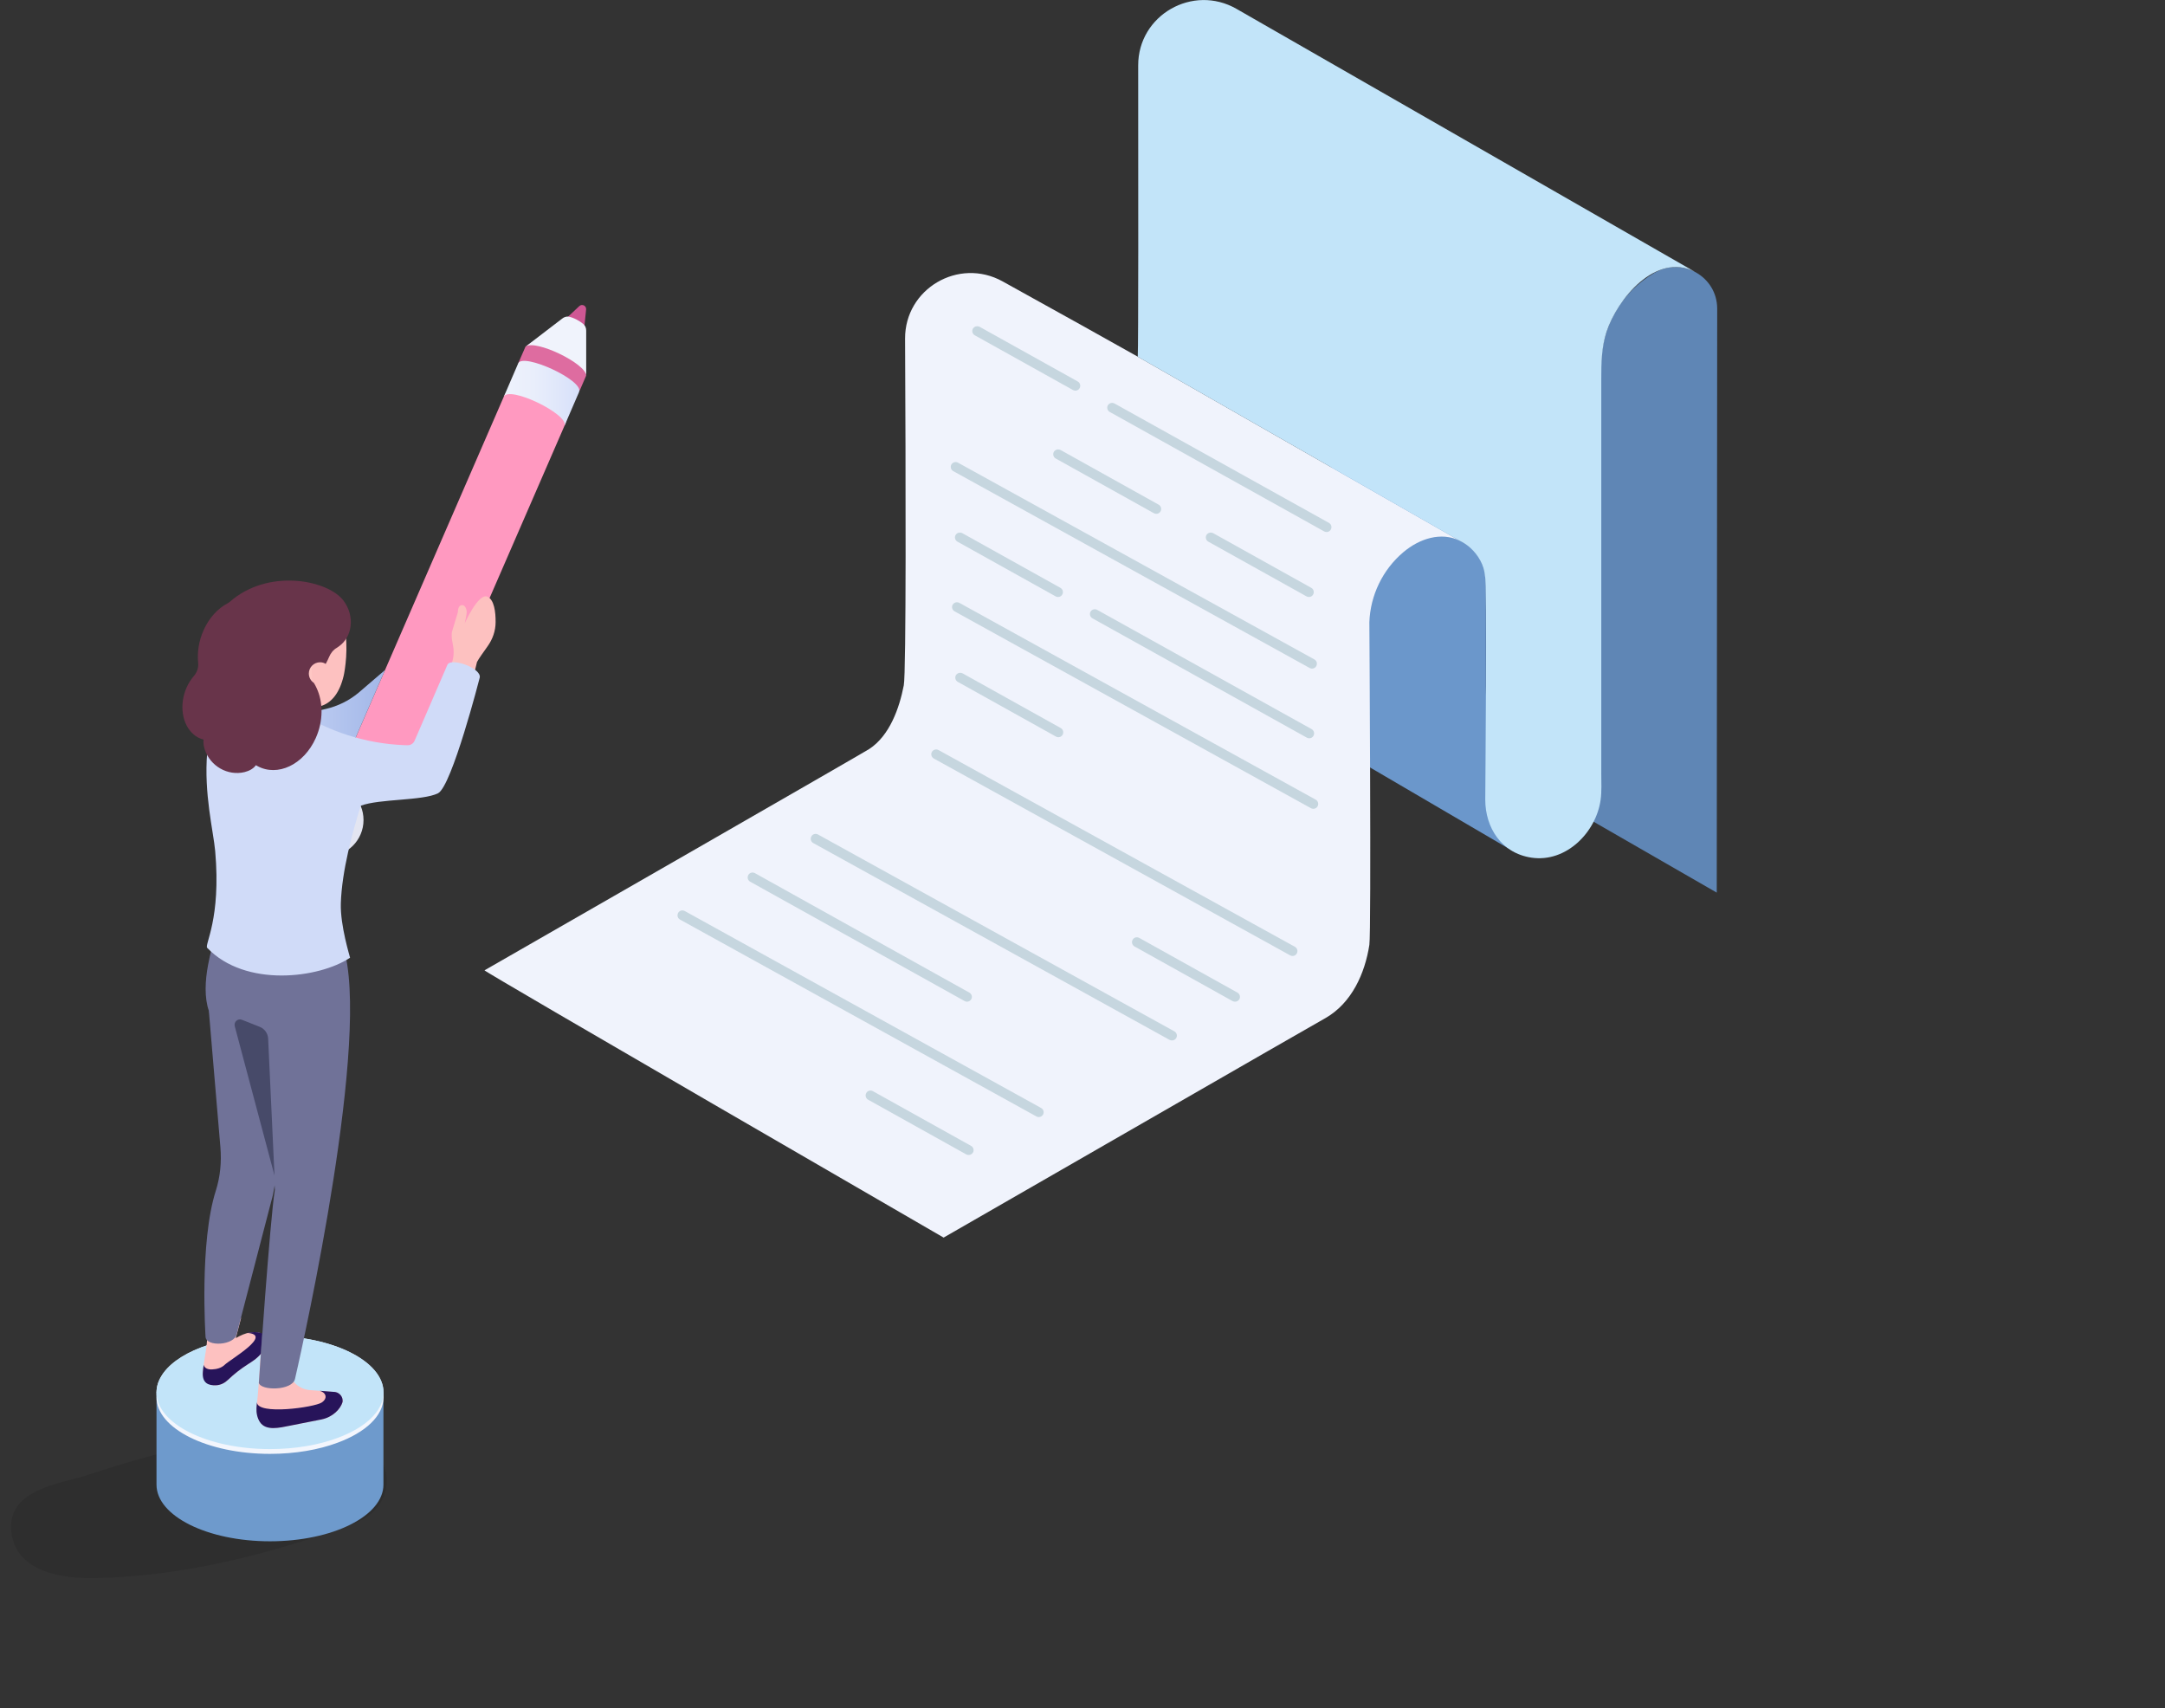 <svg width="180" height="142" viewBox="0 0 180 142" fill="none" xmlns="http://www.w3.org/2000/svg">
<rect x="0" y="0" width="180" height="142" fill="#333333" stroke="none"/>
<path d="M137.57 22.67C134.823 24.254 133.123 27.172 133.123 30.331V33.987H110.691V55.759L142.733 74.203L142.769 25.66C142.769 22.999 139.878 21.336 137.57 22.67Z" fill="#5F86B5"/>
<path d="M123.486 57.076V48.312C123.486 45.438 120.355 43.632 117.849 45.074C114.404 44.566 108.168 58.161 107.604 60.11L126.001 70.876C125.992 70.885 123.486 58.669 123.486 57.076Z" fill="#6B97CB"/>
<path d="M83.356 23.391C79.705 21.371 75.231 24.005 75.249 28.151C75.303 39.095 75.348 55.937 75.142 56.969C74.775 58.864 73.97 61.151 72.27 62.263C71.814 62.566 44.756 78.1 40.282 80.662C40.166 80.725 78.453 102.879 78.453 102.879C81.737 101.002 102.164 89.231 105.448 87.353C107.04 86.446 108.624 85.529 110.217 84.622C112.382 83.376 113.483 80.921 113.85 78.545C114.02 77.406 113.85 51.72 113.85 51.72C113.93 49.487 114.959 47.351 116.677 45.901C118.028 44.762 119.8 44.202 121.348 44.94L94.603 29.655C92.706 28.578 87.776 25.838 83.356 23.391Z" fill="#F0F3FC"/>
<path d="M94.63 5.436C94.639 15.072 94.648 28.756 94.594 29.655L121.339 44.94C121.643 45.083 121.947 45.278 122.234 45.536C122.896 46.123 123.406 47.004 123.459 47.894C123.656 48.09 123.486 65.644 123.486 66.471C123.486 68.811 124.837 70.92 127.316 71.294C130.206 71.73 132.702 69.194 133.078 66.489C133.177 65.769 133.132 65.021 133.132 64.3C133.132 58.17 133.132 37.644 133.132 31.514C133.132 30.18 133.15 28.881 133.57 27.582C134.456 24.877 137.65 20.953 140.889 22.581L102.808 0.739C99.166 -1.352 94.621 1.264 94.63 5.436Z" fill="#C2E4F9"/>
<path d="M102.683 83.27C102.826 83.27 102.96 83.199 103.041 83.065C103.148 82.869 103.076 82.62 102.88 82.513L94.719 77.967C94.522 77.86 94.272 77.922 94.165 78.127C94.057 78.323 94.129 78.572 94.326 78.679L102.486 83.225C102.549 83.252 102.62 83.27 102.683 83.27Z" fill="#C6D6DF"/>
<path d="M80.394 83.27C80.537 83.27 80.672 83.199 80.752 83.065C80.86 82.869 80.788 82.62 80.591 82.513L62.767 72.584C62.571 72.477 62.32 72.54 62.213 72.744C62.105 72.94 62.177 73.189 62.374 73.296L80.198 83.216C80.26 83.252 80.323 83.27 80.394 83.27Z" fill="#C6D6DF"/>
<path d="M97.439 86.49C97.583 86.49 97.717 86.419 97.797 86.286C97.905 86.09 97.833 85.841 97.636 85.734L68.011 69.372C67.814 69.266 67.563 69.328 67.456 69.532C67.349 69.728 67.42 69.977 67.617 70.084L97.243 86.446C97.305 86.473 97.377 86.49 97.439 86.49Z" fill="#C6D6DF"/>
<path d="M80.537 96.01C80.68 96.01 80.815 95.939 80.895 95.806C81.003 95.61 80.931 95.361 80.734 95.254L72.574 90.708C72.377 90.601 72.126 90.663 72.019 90.868C71.912 91.064 71.983 91.313 72.18 91.419L80.34 95.966C80.394 95.993 80.466 96.01 80.537 96.01Z" fill="#C6D6DF"/>
<path d="M86.362 92.861C86.505 92.861 86.64 92.79 86.72 92.656C86.828 92.46 86.756 92.211 86.559 92.105L56.934 75.734C56.737 75.627 56.486 75.689 56.379 75.894C56.271 76.09 56.343 76.339 56.54 76.445L86.165 92.807C86.228 92.843 86.3 92.861 86.362 92.861Z" fill="#C6D6DF"/>
<path d="M79.831 55.928C79.688 55.928 79.553 55.999 79.473 56.133C79.365 56.329 79.437 56.578 79.634 56.684L87.794 61.231C87.991 61.338 88.241 61.276 88.349 61.071C88.456 60.875 88.385 60.626 88.188 60.519L80.028 55.973C79.965 55.946 79.902 55.928 79.831 55.928Z" fill="#C6D6DF"/>
<path d="M79.804 44.273C79.661 44.273 79.526 44.344 79.446 44.478C79.338 44.673 79.41 44.922 79.607 45.029L87.767 49.576C87.964 49.682 88.215 49.62 88.322 49.416C88.429 49.22 88.358 48.971 88.161 48.864L80.001 44.317C79.938 44.291 79.875 44.273 79.804 44.273Z" fill="#C6D6DF"/>
<path d="M91.024 50.644C90.881 50.644 90.747 50.715 90.666 50.848C90.559 51.044 90.63 51.293 90.827 51.4L108.651 61.32C108.848 61.427 109.098 61.365 109.206 61.16C109.313 60.964 109.242 60.715 109.045 60.608L91.221 50.697C91.159 50.661 91.087 50.644 91.024 50.644Z" fill="#C6D6DF"/>
<path d="M79.562 50.065C79.419 50.065 79.285 50.136 79.204 50.27C79.097 50.465 79.168 50.714 79.365 50.821L108.991 67.183C109.188 67.29 109.438 67.228 109.546 67.023C109.653 66.827 109.581 66.578 109.385 66.472L79.768 50.118C79.705 50.083 79.634 50.065 79.562 50.065Z" fill="#C6D6DF"/>
<path d="M77.835 62.299C77.692 62.299 77.558 62.37 77.477 62.504C77.37 62.699 77.442 62.948 77.638 63.055L107.264 79.417C107.461 79.524 107.711 79.462 107.819 79.257C107.926 79.061 107.855 78.812 107.658 78.705L78.032 62.352C77.969 62.317 77.907 62.299 77.835 62.299Z" fill="#C6D6DF"/>
<path d="M81.245 27.119C81.101 27.119 80.967 27.19 80.886 27.324C80.779 27.52 80.851 27.769 81.048 27.875L89.208 32.422C89.405 32.529 89.655 32.466 89.763 32.262C89.87 32.066 89.798 31.817 89.602 31.71L81.441 27.164C81.379 27.137 81.316 27.119 81.245 27.119Z" fill="#C6D6DF"/>
<path d="M100.661 44.273C100.518 44.273 100.384 44.344 100.303 44.478C100.196 44.673 100.267 44.922 100.464 45.029L108.624 49.576C108.821 49.682 109.072 49.62 109.179 49.416C109.287 49.22 109.215 48.971 109.018 48.864L100.858 44.317C100.795 44.291 100.724 44.273 100.661 44.273Z" fill="#C6D6DF"/>
<path d="M87.973 37.36C87.83 37.36 87.696 37.431 87.615 37.565C87.508 37.76 87.579 38.009 87.776 38.116L95.937 42.663C96.133 42.769 96.384 42.707 96.491 42.502C96.599 42.307 96.527 42.058 96.33 41.951L88.17 37.404C88.107 37.378 88.045 37.36 87.973 37.36Z" fill="#C6D6DF"/>
<path d="M92.465 33.49C92.322 33.49 92.188 33.561 92.107 33.694C92 33.89 92.071 34.139 92.268 34.246L110.092 44.175C110.289 44.282 110.539 44.22 110.647 44.015C110.754 43.819 110.682 43.57 110.485 43.464L92.662 33.543C92.599 33.508 92.528 33.49 92.465 33.49Z" fill="#C6D6DF"/>
<path d="M79.455 38.41C79.312 38.41 79.177 38.481 79.097 38.614C78.99 38.81 79.061 39.059 79.258 39.166L108.884 55.528C109.081 55.635 109.331 55.572 109.438 55.368C109.546 55.172 109.474 54.923 109.277 54.816L79.652 38.463C79.589 38.428 79.526 38.41 79.455 38.41Z" fill="#C6D6DF"/>
<path opacity="0.1" d="M7.896 131.186C14.986 131.047 21.842 129.337 28.442 127.02C29.402 126.684 30.379 126.317 31.127 125.574C31.873 124.828 32.356 123.613 32.077 122.394C31.573 120.194 29.194 119.417 27.32 119.279C20.314 118.776 13.603 120.534 7.134 122.664C5.15 123.318 0.616 123.762 0.932 127.245C1.269 130.934 5.724 131.224 7.896 131.186Z" fill="black"/>
<path d="M41.949 32.834L29.291 61.958C28.677 63.378 29.32 65.023 30.737 65.646C31.099 65.805 31.482 65.878 31.85 65.878C32.928 65.878 33.954 65.247 34.409 64.197L47.009 35.217L47.812 32.732L43.438 30.711L41.949 32.834Z" fill="#FF99C0"/>
<path d="M43.084 30.204L48.195 32.472L48.73 31.233L48.492 29.146L45.658 27.48L43.691 28.813L43.084 30.204Z" fill="#DE6CA0"/>
<path d="M41.884 32.986C42.303 32.015 47.335 34.457 46.93 35.398L48.144 32.587C48.563 31.617 43.482 29.298 43.084 30.204L41.884 32.986Z" fill="url(#paint0_linear)"/>
<path d="M48.73 25.727C48.759 25.415 48.397 25.234 48.166 25.444L47.103 26.444C46.785 26.69 48.585 27.617 48.585 27.154L48.73 25.727Z" fill="#CF5794"/>
<path d="M46.756 26.473L43.699 28.813C44.508 28.19 48.737 30.226 48.737 31.233V27.48C48.737 27.277 48.665 27.081 48.513 26.951C48.195 26.668 47.66 26.386 47.262 26.321C47.074 26.299 46.894 26.364 46.756 26.473Z" fill="#F0F3FC"/>
<path d="M31.879 115.687V123.417C31.879 126.018 27.658 128.126 22.446 128.126C17.234 128.126 13.012 126.018 13.012 123.417V115.687H31.879Z" fill="#6E9ACC"/>
<path d="M31.887 115.752C31.887 117.302 30.383 118.679 28.063 119.534C26.494 120.12 24.549 120.461 22.446 120.461C17.241 120.461 13.012 118.353 13.012 115.752C13.012 115.31 13.135 114.875 13.373 114.469C14.487 112.491 18.13 111.042 22.446 111.042C27.658 111.042 31.887 113.151 31.887 115.752Z" fill="url(#paint1_linear)"/>
<path d="M31.887 116.15C31.887 117.701 30.383 119.077 28.063 119.932C26.494 120.519 24.549 120.859 22.446 120.859C17.241 120.859 13.012 118.751 13.012 116.15C13.012 115.708 13.135 115.273 13.373 114.868C14.487 112.89 18.13 111.441 22.446 111.441C27.658 111.441 31.887 113.542 31.887 116.15Z" fill="#F3F6FD"/>
<path d="M31.887 115.752C31.887 117.302 30.383 118.679 28.063 119.534C26.494 120.12 24.549 120.461 22.446 120.461C17.241 120.461 13.012 118.353 13.012 115.752C13.012 115.31 13.135 114.875 13.373 114.469C14.487 112.491 18.13 111.042 22.446 111.042C27.658 111.042 31.887 113.151 31.887 115.752Z" fill="#C2E4F9"/>
<path d="M21.238 59.097L23.169 65.407C23.544 64.769 24.108 64.255 24.81 63.958C25.894 63.494 27.694 63.219 28.93 62.791L32.01 55.699L29.798 57.597C29.01 58.249 28.077 58.705 27.079 58.937C26.169 59.147 25.019 59.379 24.094 59.459C23.125 59.538 22.142 59.415 21.238 59.097Z" fill="url(#paint2_linear)"/>
<path d="M27.209 71.188C28.874 71.188 30.224 69.836 30.224 68.167C30.224 66.499 28.874 65.146 27.209 65.146C25.545 65.146 24.195 66.499 24.195 68.167C24.195 69.836 25.545 71.188 27.209 71.188Z" fill="#E3E5F1"/>
<path d="M16.865 114.049C16.829 114.672 17.335 115.194 17.964 115.165C18.383 115.143 18.701 114.955 18.976 114.694C19.475 114.216 20.017 113.795 20.595 113.426C20.805 113.295 21 113.158 21.145 113.056C22.164 112.303 22.164 111.47 22.164 111.47C22.157 111.426 22.142 111.376 22.135 111.325C22.034 110.999 21.723 110.767 21.376 110.76H21.166C21.051 110.76 20.928 110.767 20.812 110.774C20.458 110.796 19.952 111.028 19.605 111.238L20.046 109.557H17.328C17.292 110.028 17.27 110.448 17.256 110.796C17.227 111.412 17.169 112.028 17.06 112.643C17.01 112.919 16.974 113.209 16.93 113.469C16.93 113.513 16.923 113.556 16.916 113.593C16.909 113.658 16.901 113.716 16.894 113.766C16.88 113.868 16.872 113.977 16.865 114.049Z" fill="#FDC1C0"/>
<path d="M21.607 118.2C22.113 118.954 23.248 118.686 24.13 118.512L26.732 117.998C27.694 117.802 28.316 117.128 28.489 116.549C28.532 116.15 28.265 115.795 27.875 115.723L25.872 115.563C25.323 115.549 24.817 115.31 24.462 114.911C24.296 114.723 24.238 114.469 24.289 114.23C24.383 113.817 24.513 113.252 24.665 112.557H21.679C21.542 114.629 21.434 116.186 21.369 116.57C21.267 117.106 21.376 117.867 21.607 118.2Z" fill="#FDC1C0"/>
<path d="M22.164 111.463C22.164 111.463 22.164 112.303 21.145 113.049C21 113.158 20.798 113.288 20.595 113.419C20.017 113.788 19.475 114.208 18.976 114.687C18.701 114.947 18.383 115.136 17.964 115.157C17.342 115.186 16.785 114.991 16.865 114.042C16.872 113.977 16.88 113.861 16.894 113.752C16.901 113.701 16.908 113.65 16.916 113.6C16.93 113.527 16.923 113.491 16.93 113.455C17.002 113.774 17.357 113.853 17.624 113.839C18.036 113.817 18.398 113.723 18.672 113.462C19.171 112.984 22.749 110.941 20.537 110.803L20.798 110.76C21.86 110.637 22.019 110.984 22.128 111.31C22.149 111.368 22.164 111.419 22.164 111.463Z" fill="#27145A"/>
<path d="M27.875 115.715L26.588 115.614C27.101 115.759 27.275 116.23 26.754 116.585C26.161 116.99 21.383 117.664 21.361 116.563C21.34 116.78 21.332 116.954 21.325 117.041C21.303 117.447 21.383 117.86 21.6 118.2C22.099 118.983 23.241 118.686 24.123 118.512L26.725 117.997C27.679 117.802 28.308 117.128 28.482 116.548C28.54 116.15 28.265 115.788 27.875 115.715Z" fill="#27145A"/>
<path d="M22.135 111.318C22.149 111.368 22.164 111.419 22.164 111.462C22.164 111.462 22.164 111.97 21.679 112.549C21.716 112.02 21.752 111.47 21.795 110.883C21.954 110.984 22.07 111.136 22.135 111.318Z" fill="#535873"/>
<path d="M23.639 85.403L22.894 97.871C22.88 98.11 22.865 98.349 22.822 98.596C22.764 99.03 22.67 99.465 22.547 99.885L19.684 110.883C19.511 111.854 17.14 111.984 17.089 111.129C17.089 111.129 16.569 103.276 17.942 98.987C18.311 97.828 18.427 96.596 18.325 95.379L17.364 84.04L23.639 85.403Z" fill="#707298"/>
<path d="M24.528 114.621C24.318 115.614 21.68 115.628 21.52 114.955C21.52 114.955 22.453 101.327 22.851 98.9L22.157 87.591C22.157 87.591 18.26 86.547 17.371 84.048C16.981 82.939 17.053 81.519 17.299 80.215C17.66 78.223 18.39 76.477 18.39 76.477C18.39 76.477 24.839 71.413 28.178 77.81C28.504 78.426 28.728 79.237 28.872 80.208C30.325 89.656 24.528 114.621 24.528 114.621Z" fill="#707298"/>
<path d="M22.822 97.719L22.294 86.337C22.272 85.903 21.998 85.519 21.593 85.359L20.111 84.772C19.771 84.635 19.424 84.954 19.518 85.309L22.822 97.719Z" fill="#474A69"/>
<path d="M22.157 60.51C22.684 61.096 23.422 61.487 24.239 61.567C24.593 61.56 24.933 61.524 25.265 61.43C25.88 61.263 26.935 60.915 27.47 60.734C27.296 60.625 27.116 60.51 26.928 60.408L26.292 60.038L23.971 58.698L22.518 59.205C21.976 59.394 21.773 60.082 22.157 60.51Z" fill="#FBB2B8"/>
<path d="M41.205 51.714C41.212 50.873 41.089 49.845 40.518 49.598C39.766 49.287 38.638 51.815 38.638 51.815C38.638 51.815 38.79 51.156 38.805 50.91C38.812 50.627 38.653 50.301 38.443 50.301C38.176 50.301 38.075 50.533 38.067 50.895L37.569 52.547C37.547 52.779 37.547 53.018 37.59 53.243L37.67 53.692C37.764 54.192 37.72 54.706 37.54 55.184L36.932 56.785L39.014 57.691L39.658 55.032C39.824 54.713 40.2 54.213 40.532 53.735C40.959 53.141 41.205 52.446 41.205 51.714Z" fill="#FDC1C0"/>
<path d="M37.214 55.228L34.467 61.581C34.366 61.806 34.149 61.951 33.896 61.951C33.824 61.951 33.73 61.951 33.614 61.944C30.39 61.82 27.26 60.799 24.549 59.038C24.412 58.952 24.332 58.894 24.332 58.894L23.971 58.691L23.776 58.582C23.761 58.575 23.74 58.575 23.711 58.575C23.631 58.589 23.472 58.64 23.291 58.72C22.894 58.886 22.381 59.133 22.279 59.089C21.904 58.922 21.528 58.836 21.152 58.785C20.161 58.654 19.178 58.879 18.441 59.502C17.487 60.306 17.32 61.552 17.227 62.559C16.937 65.965 17.747 69.116 17.892 70.761C18.39 76.412 16.981 78.534 17.227 78.795C20.407 82.113 26.523 81.331 29.104 79.614C29.104 79.563 28.279 76.941 28.337 75.1C28.417 72.42 29.313 69.13 29.993 66.979C31.54 66.392 35.14 66.58 36.419 65.943C37.569 65.363 39.882 56.343 39.882 56.343C40.084 55.583 37.619 54.655 37.214 55.228Z" fill="#D0DBF8"/>
<path d="M28.569 56.191C27.896 59.01 26.002 59.22 24.26 58.3C22.316 57.278 21.188 54.909 21.13 53.199C21.043 50.605 22.728 48.968 24.882 48.896C29.776 48.729 28.8 55.213 28.569 56.191Z" fill="#FDC1C0"/>
<path d="M22.446 54.619V60.277C22.446 60.545 22.692 60.799 23.14 60.958C23.913 61.241 24.998 61.169 25.576 60.799C25.807 60.647 25.923 60.466 25.923 60.277C25.93 60.277 25.93 54.619 25.93 54.619H22.446Z" fill="#FEC7C4"/>
<path d="M28.171 53.735C28.12 53.772 28.063 53.808 28.005 53.851C27.708 54.018 27.491 54.3 27.361 54.612C27.275 54.808 27.188 54.996 27.079 55.192C26.942 55.097 26.783 55.054 26.61 55.054C26.096 55.054 25.677 55.474 25.677 55.989C25.677 56.307 25.836 56.597 26.089 56.764C26.176 56.894 26.248 57.032 26.313 57.177C26.877 58.358 26.892 59.937 26.248 61.364C25.258 63.567 23.075 64.603 21.39 63.675C21.354 63.654 21.311 63.632 21.275 63.61C21.058 63.914 20.704 64.088 20.335 64.183C18.925 64.523 17.48 63.683 17.024 62.306C16.93 62.023 16.887 61.741 16.923 61.48C16.764 61.444 16.598 61.379 16.439 61.292C16.308 61.227 16.186 61.132 16.077 61.031C15.137 60.219 14.877 58.582 15.52 57.141C15.672 56.793 15.875 56.488 16.099 56.22C16.373 55.909 16.518 55.51 16.475 55.105C16.388 54.228 16.525 53.279 16.93 52.381C17.393 51.344 18.123 50.569 18.94 50.142C19.12 50.041 19.258 49.888 19.424 49.765C22.663 47.258 27.361 48.287 28.576 49.953C29.516 51.221 29.306 52.938 28.171 53.735Z" fill="#68344A"/>
<defs>
<linearGradient id="paint0_linear" x1="41.885" y1="32.695" x2="48.171" y2="32.695" gradientUnits="userSpaceOnUse">
<stop stop-color="#EEF2FC"/>
<stop offset="0.395" stop-color="#E9EEFB"/>
<stop offset="0.841" stop-color="#DCE4FA"/>
<stop offset="1" stop-color="#D5DFF9"/>
</linearGradient>
<linearGradient id="paint1_linear" x1="13.012" y1="115.751" x2="31.884" y2="115.751" gradientUnits="userSpaceOnUse">
<stop stop-color="#EEF2FC"/>
<stop offset="0.395" stop-color="#E9EEFB"/>
<stop offset="0.841" stop-color="#DCE4FA"/>
<stop offset="1" stop-color="#D5DFF9"/>
</linearGradient>
<linearGradient id="paint2_linear" x1="21.238" y1="60.556" x2="32.007" y2="60.556" gradientUnits="userSpaceOnUse">
<stop stop-color="#D0DBF8"/>
<stop offset="1" stop-color="#A2B7E8"/>
</linearGradient>
</defs>
</svg>
